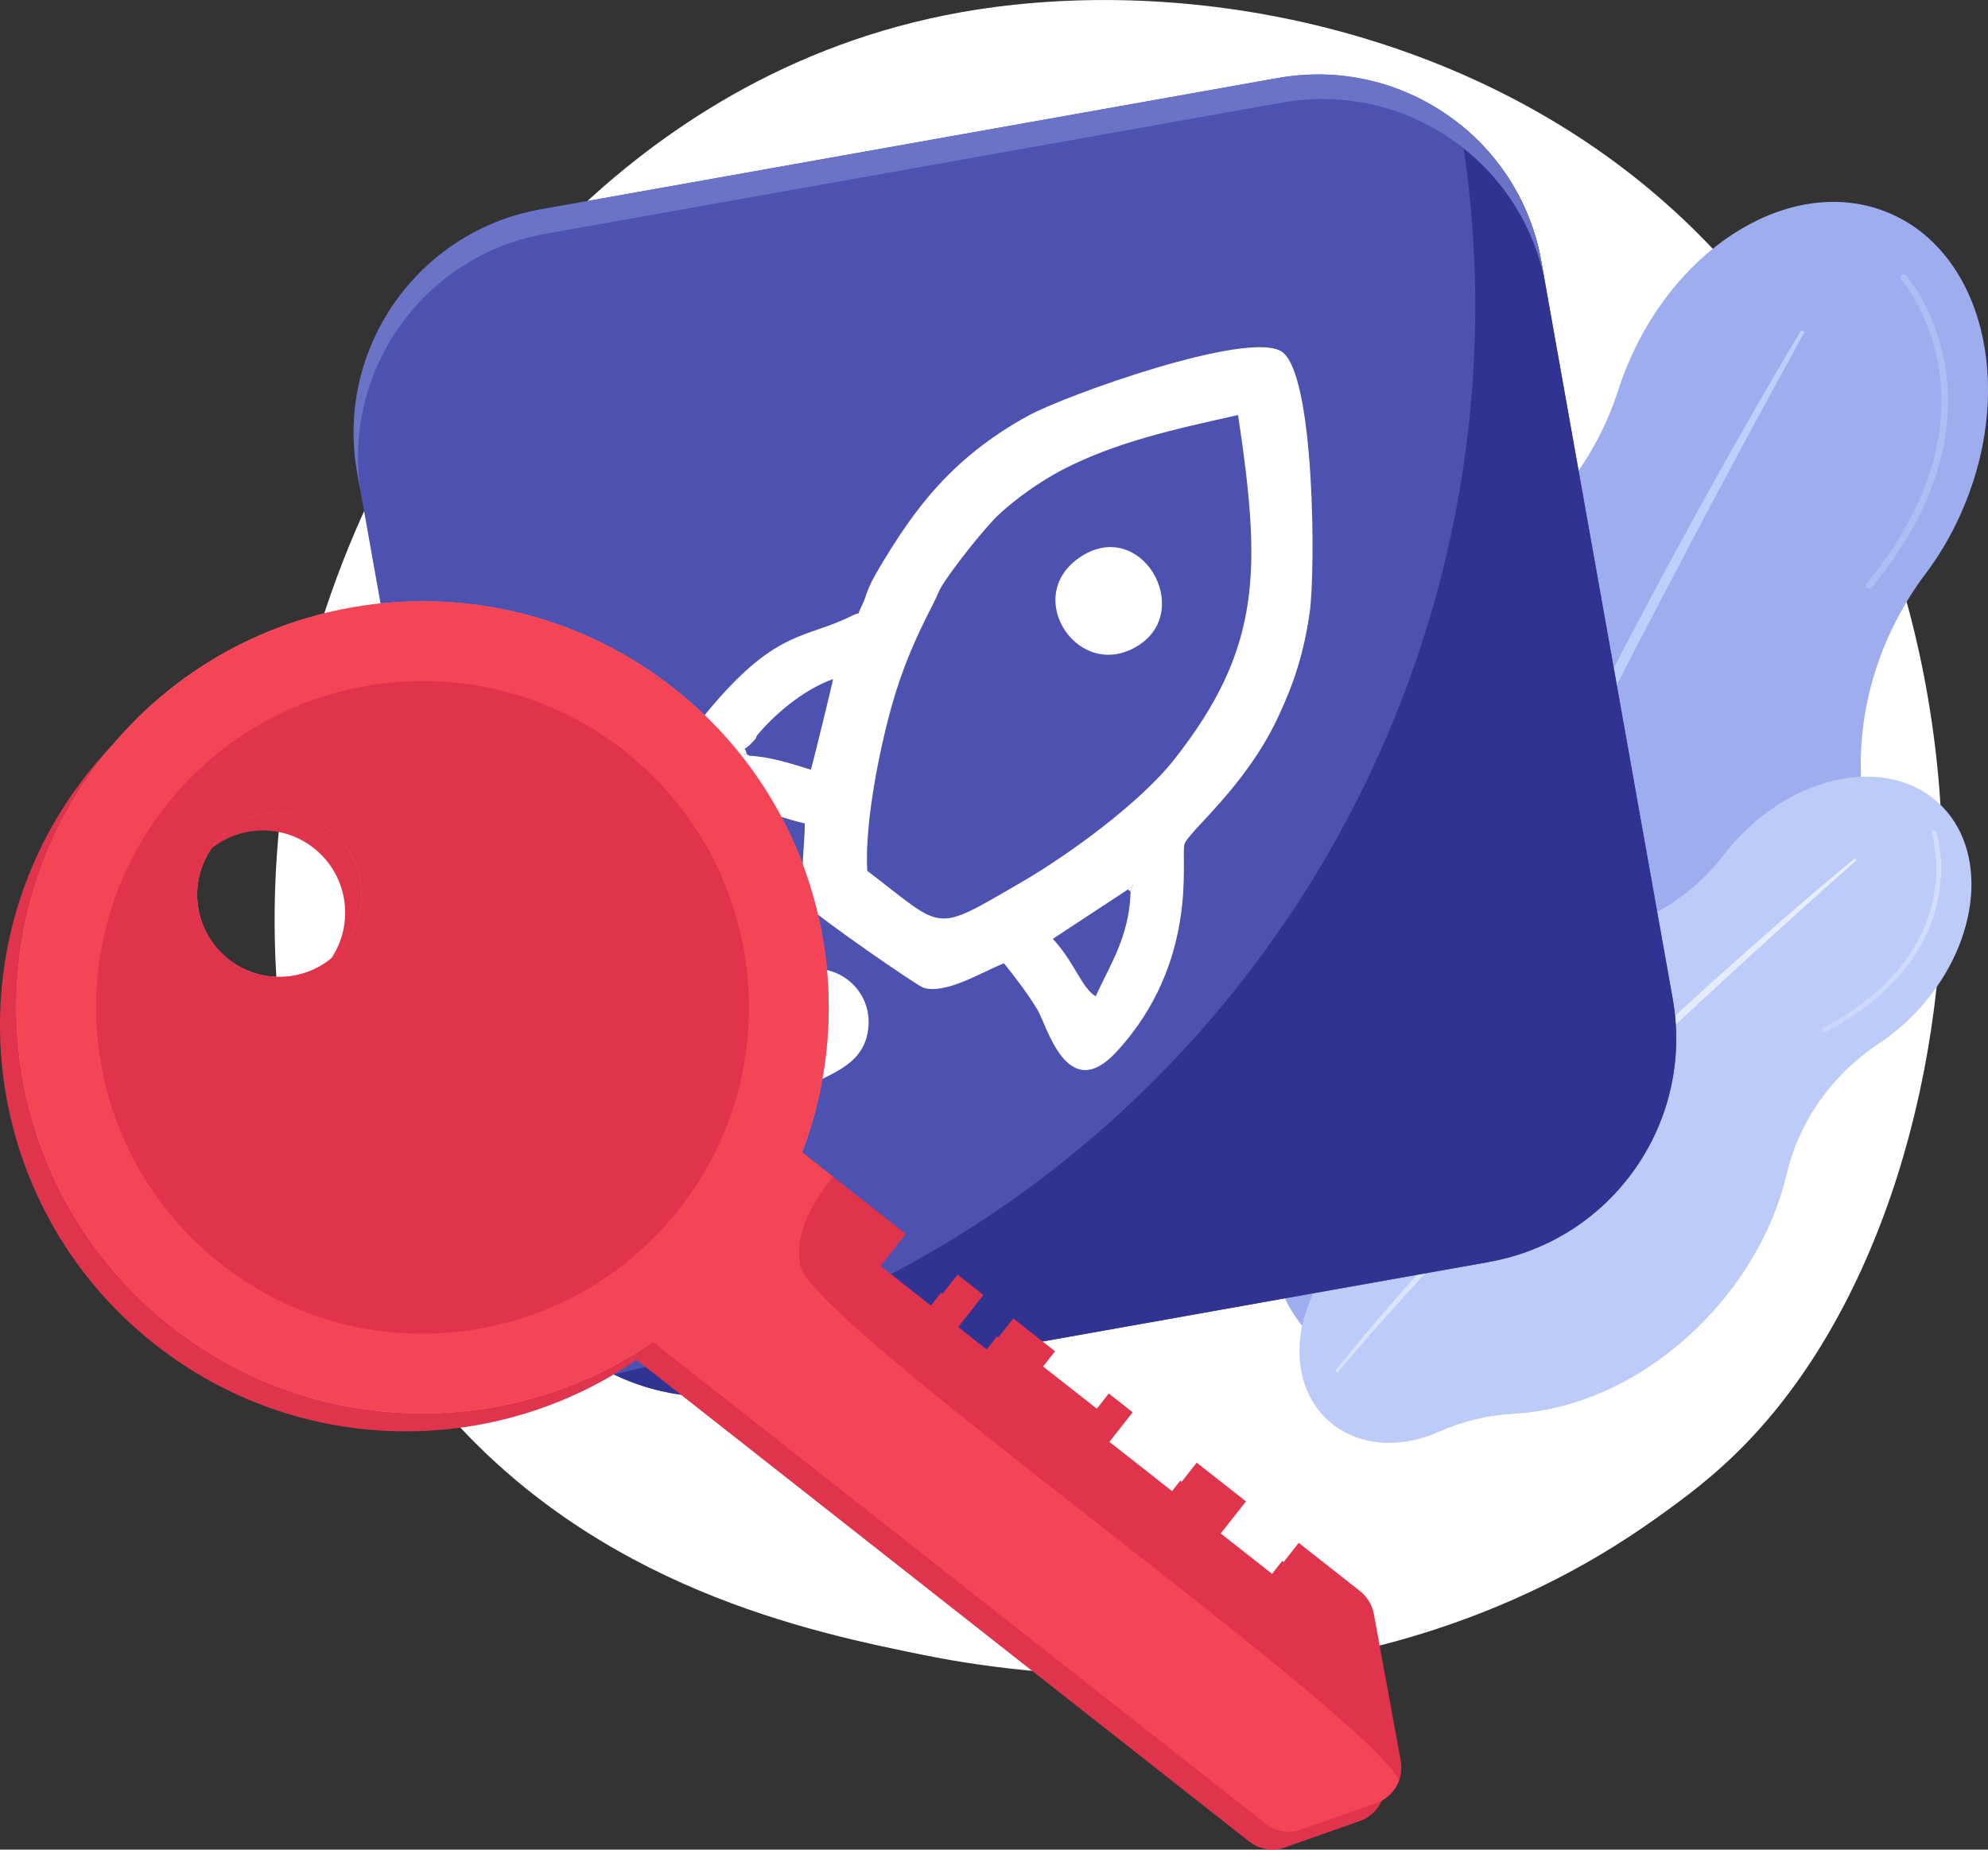 <?xml version="1.0" encoding="UTF-8"?> <svg xmlns="http://www.w3.org/2000/svg" xmlns:xlink="http://www.w3.org/1999/xlink" id="_Слой_2" viewBox="0 0 258.97 241"><rect x="0" y="0" width="258.97" height="241" fill="#333333" stroke="none"/> <defs> <style>.cls-1{fill:url(#linear-gradient);}.cls-2{fill:#6a73c5;}.cls-3,.cls-4{fill:#fff;}.cls-5{fill:#f44557;}.cls-6{fill:#9dadee;}.cls-7{fill:#bccbf8;}.cls-8{fill:#bdd0fb;}.cls-9{fill:#df344c;}.cls-10{fill:#313393;}.cls-11{fill:#4d52b1;}.cls-12{fill:url(#linear-gradient-3);}.cls-13{fill:url(#linear-gradient-2);}.cls-14{opacity:.5;}.cls-4{fill-rule:evenodd;}</style> <linearGradient id="linear-gradient" x1="173.95" y1="145.34" x2="241.86" y2="145.34" gradientUnits="userSpaceOnUse"> <stop offset="0" stop-color="#dae3fe"></stop> <stop offset="1" stop-color="#e9effd"></stop> </linearGradient> <linearGradient id="linear-gradient-2" x1="237.36" y1="121.34" x2="252.86" y2="121.34" xlink:href="#linear-gradient"></linearGradient> <linearGradient id="linear-gradient-3" x1="-567.19" y1="380.62" x2="-458.42" y2="635.75" gradientTransform="translate(567.93 -341.03) rotate(-3.8)" gradientUnits="userSpaceOnUse"> <stop offset="0" stop-color="#ff9085"></stop> <stop offset="1" stop-color="#fb6fbb"></stop> </linearGradient> </defs> <g id="Illustration"> <g> <path class="cls-3" d="M227.89,187.61c-4.46,4.7-8.68,7.73-12.02,10.12-39.21,28.13-85.61,19.93-95.47,17.93-14.56-2.96-42.71-8.67-63.06-32.6-30.79-36.2-25.99-93.24-2.11-130.9C59.6,45.27,82.67,7.05,129.57,.92c28.38-3.71,61.47,3.77,85.42,23.84,50.29,42.13,46.71,127.25,12.9,162.85Z"></path> <g> <path class="cls-6" d="M165.55,103.58c5.52-13.35,14.87-23.57,25.39-29.17,9.4-5,16.59-13.41,19.85-23.54,.34-1.06,.73-2.13,1.17-3.19,6.64-16.05,21.86-25,33.99-19.98,12.13,5.02,16.59,22.1,9.95,38.15-1.36,3.28-3.07,6.27-5.05,8.89-6.3,8.39-9.38,18.82-8.21,29.25,1.04,9.32-.33,19.61-4.47,29.61-6.17,14.92-17.13,25.95-29.16,30.96-4.55,1.9-8.74,4.6-12.31,8-5.93,5.64-13.79,7.88-20.6,5.06-7.35-3.04-11.41-11.1-10.99-20.09,.24-5.08-.52-10.15-2.06-15-3.62-11.46-3.07-25.46,2.51-38.96Z"></path> <path class="cls-8" d="M234.64,43.02c-5.97,9.95-11.62,20.09-17.16,30.29-1.39,2.55-2.73,5.12-4.09,7.68l-2.03,3.85-2,3.87c-1.32,2.58-2.68,5.15-3.97,7.74l-3.88,7.79c-2.52,5.23-5.08,10.43-7.5,15.71-1.21,2.64-2.48,5.25-3.64,7.91l-3.52,7.96c-4.59,10.66-8.9,21.45-12.67,32.43l.47,.17,3.13-8.11,.78-2.03,.83-2.01,1.66-4.01,1.66-4.02c.55-1.34,1.15-2.66,1.72-3.99,1.16-2.65,2.3-5.32,3.48-7.96,4.79-10.55,9.71-21.04,14.85-31.43,2.61-5.17,5.18-10.37,7.82-15.53l1.97-3.87,2.01-3.86c1.34-2.57,2.67-5.14,4.04-7.7,2.68-5.14,5.4-10.26,8.16-15.36,2.73-5.11,5.51-10.2,8.31-15.28l-.43-.25Z"></path> <g class="cls-14"> <path class="cls-8" d="M243.5,76.68c.12,0,.24-.05,.33-.15,9.98-12.12,10.68-22.51,9.51-29.09-1.27-7.15-4.86-11.36-5.01-11.54-.15-.18-.42-.2-.59-.04-.18,.15-.2,.42-.04,.59,.04,.04,3.61,4.24,4.82,11.18,1.12,6.4,.41,16.51-9.34,28.36-.15,.18-.12,.45,.06,.59,.08,.06,.17,.1,.27,.1Z"></path> </g> </g> <g> <path class="cls-7" d="M183.29,135.03c6.62-7.33,14.98-11.78,23.04-12.98,7.2-1.07,13.75-4.84,18.18-10.62,.47-.61,.96-1.2,1.49-1.79,7.96-8.82,19.8-11.1,26.45-5.09,6.65,6,5.58,18.02-2.38,26.83-1.63,1.8-3.42,3.33-5.29,4.57-5.98,3.96-10.36,9.97-12.01,16.95-1.47,6.24-4.72,12.55-9.69,18.04-7.4,8.2-16.99,12.79-25.88,13.27-3.36,.18-6.68,.97-9.75,2.34-5.11,2.28-10.68,1.92-14.41-1.45-4.03-3.64-4.78-9.76-2.45-15.44,1.32-3.22,2-6.65,2.13-10.13,.31-8.21,3.89-17.09,10.58-24.51Z"></path> <path class="cls-1" d="M241.64,111.83c-6.13,5.04-12.09,10.28-18,15.57-1.48,1.32-2.93,2.67-4.4,4.01l-2.19,2.01-2.17,2.03c-1.44,1.36-2.91,2.7-4.34,4.08l-4.29,4.13c-2.82,2.79-5.67,5.56-8.44,8.4-1.39,1.42-2.8,2.81-4.16,4.26l-4.09,4.32c-5.4,5.82-10.66,11.77-15.61,17.98l.26,.22,3.88-4.51,.97-1.13,.99-1.1,1.99-2.2,1.99-2.21c.66-.74,1.35-1.45,2.02-2.18,1.36-1.44,2.7-2.9,4.07-4.33,5.51-5.7,11.09-11.33,16.78-16.84,2.87-2.73,5.71-5.49,8.6-8.21l2.16-2.04,2.18-2.02c1.45-1.35,2.9-2.7,4.37-4.04,2.91-2.7,5.83-5.37,8.78-8.02,2.93-2.67,5.89-5.31,8.86-7.94l-.22-.26Z"></path> <g class="cls-14"> <path class="cls-13" d="M237.55,134.48c.08,.03,.18,.03,.26-.01,10.11-5.35,13.5-12.15,14.56-16.9,1.15-5.17-.08-9.01-.13-9.17-.05-.16-.23-.25-.39-.2-.16,.05-.25,.23-.2,.39,.01,.04,1.24,3.87,.11,8.87-1.04,4.62-4.35,11.23-14.24,16.46-.15,.08-.21,.27-.13,.42,.03,.07,.09,.11,.15,.14Z"></path> </g> </g> <g> <path class="cls-11" d="M193.98,164.43l-96.05,17.11c-16.08,2.86-31.43-7.85-34.29-23.92L46.53,61.56c-2.86-16.08,7.85-31.43,23.92-34.29L166.5,10.16c16.08-2.86,31.43,7.85,34.29,23.92l17.11,96.05c2.86,16.08-7.85,31.43-23.92,34.29Z"></path> <path class="cls-4" d="M146.92,115.91l.7-.61-.34,.86c-.14,5.94-2.85,9.82-4.54,13.66-1.83-1.07-2.74-4.41-5.59-7.49l9.77-6.43h0Zm-49.24-17.43l-.84-.29c.15-.72-.32-.23,.6-1.33,.3-.36,.8-.71,1.21-1.08,2.03-2.44,5.88-5.91,9.87-7.29-.16,.88-2.79,11.62-2.89,11.8-2.22-.69-5.26-1.69-7.94-1.81h0Zm15.29,14.98c-.35-6.22,1.61-15.78,3.11-21.19,1.46-5.28,3.2-9.17,5.52-13.67,.43-.83,.61-1.44,1.04-2.16,1.18-2.01,5.51-7.56,7.52-9.44,2.07-1.93,5.23-4.22,8.18-5.76,6.93-3.62,14.72-5.34,22.94-7.16,3.01,20.08,3.15,30.34-8.35,44.92-4.25,5.39-13.26,12.12-20.09,16.08-11.39,6.59-9.7,6.14-19.87-1.62h0Zm17.83,12.07c1.47,1.83,3.07,3.93,4.35,6.04,1.22,2.01,3.85,12.43,10.25,5.52,10.9-11.78,8.39-25.32,8.89-27.06,.49-1.71,7.85-7.31,12.21-16.61,1.96-4.19,3.33-8.14,4.11-13.62,.77-5.47,.67-30.99-3.61-33.96-4.24-2.94-28.27,5.68-33.11,8.35-10.03,5.53-14.89,12.31-19.35,19.81-1.85,3.1-1.55,3.47-2.26,4.89-.81,1.64,0,.68-1.26,1.32-6.01,3.03-9.68,1.69-18.31,11.86-11.98,14.13,2.44,12.81,5.16,13.32,2.51,.47,4.75,1.43,6.96,1.89,.08,3-1.03,8.58,.6,10.9,.7,1.01,13.99,10.25,14.87,10.52,2.93,.91,7.74-2.13,10.5-3.19v.02Z"></path> <path class="cls-4" d="M113.02,134.55c.95-5.07-3.4-8.95-7.84-8.23-5.5,.9-5.61,4.81-6.2,9.56-1.26,10.08-1.22,9.3,4.87,6.26,4.56-2.28,8.38-3.34,9.18-7.59h0Z"></path> <path class="cls-4" d="M140.81,72.52c-7.91,5.14-.21,16.64,7.6,11.5,7.07-4.66,.23-16.58-7.6-11.5Z"></path> <path class="cls-4" d="M97.68,98.47c-.73-.31-.28-.43-.69-.88,.38-.31,.56-.37,.93-.78,.92-1,.35-.38,.73-1.05-.42,.37-.91,.72-1.21,1.08-.92,1.1-.46,.62-.6,1.33l.84,.29Z"></path> <polygon class="cls-4" points="147.28 116.16 147.63 115.3 146.92 115.91 147.28 116.16"></polygon> <path class="cls-10" d="M193.98,164.43l-96.05,17.11c-6.36,1.13-12.6,.14-18.01-2.47,5.23-1.12,10.3-2.45,15.88-4.35,65.88-22.4,106-89.75,94.38-158.51,5.39,4.32,9.29,10.53,10.6,17.87l17.11,96.05c2.86,16.08-7.85,31.43-23.92,34.29h.01Z"></path> <path class="cls-2" d="M166.5,10.16L70.45,27.28c-16.08,2.86-26.79,18.22-23.92,34.29l.57,3.19c-2.86-16.08,7.85-31.43,23.92-34.29L167.07,13.36c16.08-2.86,31.43,7.85,34.29,23.92l-.57-3.19c-2.86-16.08-18.22-26.79-34.29-23.92Z"></path> </g> <g> <path class="cls-9" d="M11.32,100.89c-18.06,22.97-14.09,56.23,8.88,74.29,18.67,14.68,44.14,14.8,62.72,2l79.8,62.76c1.33,1.04,3.09,1.33,4.68,.77l9.73-3.43c.17-.06,.33-.13,.49-.2,.04-.02,.09-.04,.13-.07,.12-.06,.23-.12,.34-.19,.04-.02,.08-.05,.11-.07,.14-.09,.27-.19,.4-.29,0,0,0,0,0,0,1.36-1.11,2.06-2.89,1.73-4.7l-3.5-19.11c-.22-1.18-.86-2.24-1.8-2.98l-7.99-6.29-3.29,4.18-6.87-5.4,3.29-4.18-6.42-5.05-3.03,3.85-8.34-6.56,3.03-3.85-3.11-2.45-1.56,1.98-7-5.5,1.56-1.98-5.44-4.28-3.29,4.18-3.89-3.06,3.29-4.18-3.37-2.65-3.29,4.18-6.74-5.3,3.29-4.18-9.47-7.45h0l-4.05-3.19c8.06-21.07,1.94-45.8-16.73-60.48-22.97-18.06-56.23-14.09-74.29,8.88Zm29.55,9.61c4.65,3.66,5.46,10.39,1.8,15.04-3.66,4.65-10.39,5.46-15.04,1.8-4.65-3.66-5.46-10.39-1.8-15.04,3.66-4.65,10.39-5.46,15.04-1.8Z"></path> <path class="cls-9" d="M80.17,131.03l37.83,29.75-3.29,4.18,6.74,5.3,3.29-4.18,3.37,2.65-3.29,4.18,3.89,3.06,3.29-4.18,5.44,4.28-1.56,1.98,7,5.5,1.56-1.98,3.11,2.45-3.03,3.85,8.34,6.56,3.03-3.85,6.42,5.05-3.29,4.18,6.87,5.4,3.29-4.18,7.99,6.29c.94,.74,1.58,1.8,1.8,2.98l3.5,19.11c.44,2.38-.92,4.73-3.21,5.53l-9.73,3.43c-1.59,.56-3.36,.27-4.68-.77l-96.33-75.76,11.65-30.81Z"></path> <path class="cls-12" d="M22.34,172.84c22.97,18.06,56.23,14.09,74.29-8.88,18.06-22.97,14.09-56.23-8.88-74.29-22.97-18.06-56.23-14.09-74.29,8.88C-4.6,121.51-.63,154.77,22.34,172.84Zm7.43-47.84c-4.65-3.66-5.46-10.39-1.8-15.04,3.66-4.65,10.39-5.46,15.04-1.8,4.65,3.66,5.46,10.39,1.8,15.04-3.66,4.65-10.39,5.46-15.04,1.8Z"></path> <path class="cls-5" d="M85.05,174.84l79.8,62.76c1.33,1.04,3.09,1.33,4.68,.77l9.73-3.43c1.47-.52,2.54-1.67,3.02-3.06-6.33-10.4-76.53-59.46-78.02-66.96-.53-2.67,.04-6.43,4.27-11.59l-4.05-3.19c8.06-21.07,1.94-45.8-16.73-60.48-22.97-18.06-56.23-14.09-74.29,8.88C-4.6,121.51-.63,154.77,22.34,172.84c18.67,14.68,44.14,14.8,62.72,2ZM43.01,108.16c4.65,3.66,5.46,10.39,1.8,15.04-3.66,4.65-10.39,5.46-15.04,1.8-4.65-3.66-5.46-10.39-1.8-15.04,3.66-4.65,10.39-5.46,15.04-1.8Z"></path> <path class="cls-9" d="M28.76,164.68c18.46,14.52,45.19,11.32,59.71-7.14,14.52-18.46,11.32-45.19-7.14-59.71-18.46-14.52-45.19-11.32-59.71,7.14-14.52,18.46-11.32,45.19,7.14,59.71Zm1.01-39.67c-4.65-3.66-5.46-10.39-1.8-15.04,3.66-4.65,10.39-5.46,15.04-1.8,4.65,3.66,5.46,10.39,1.8,15.04-3.66,4.65-10.39,5.46-15.04,1.8Z"></path> </g> </g> </g> </svg> 
